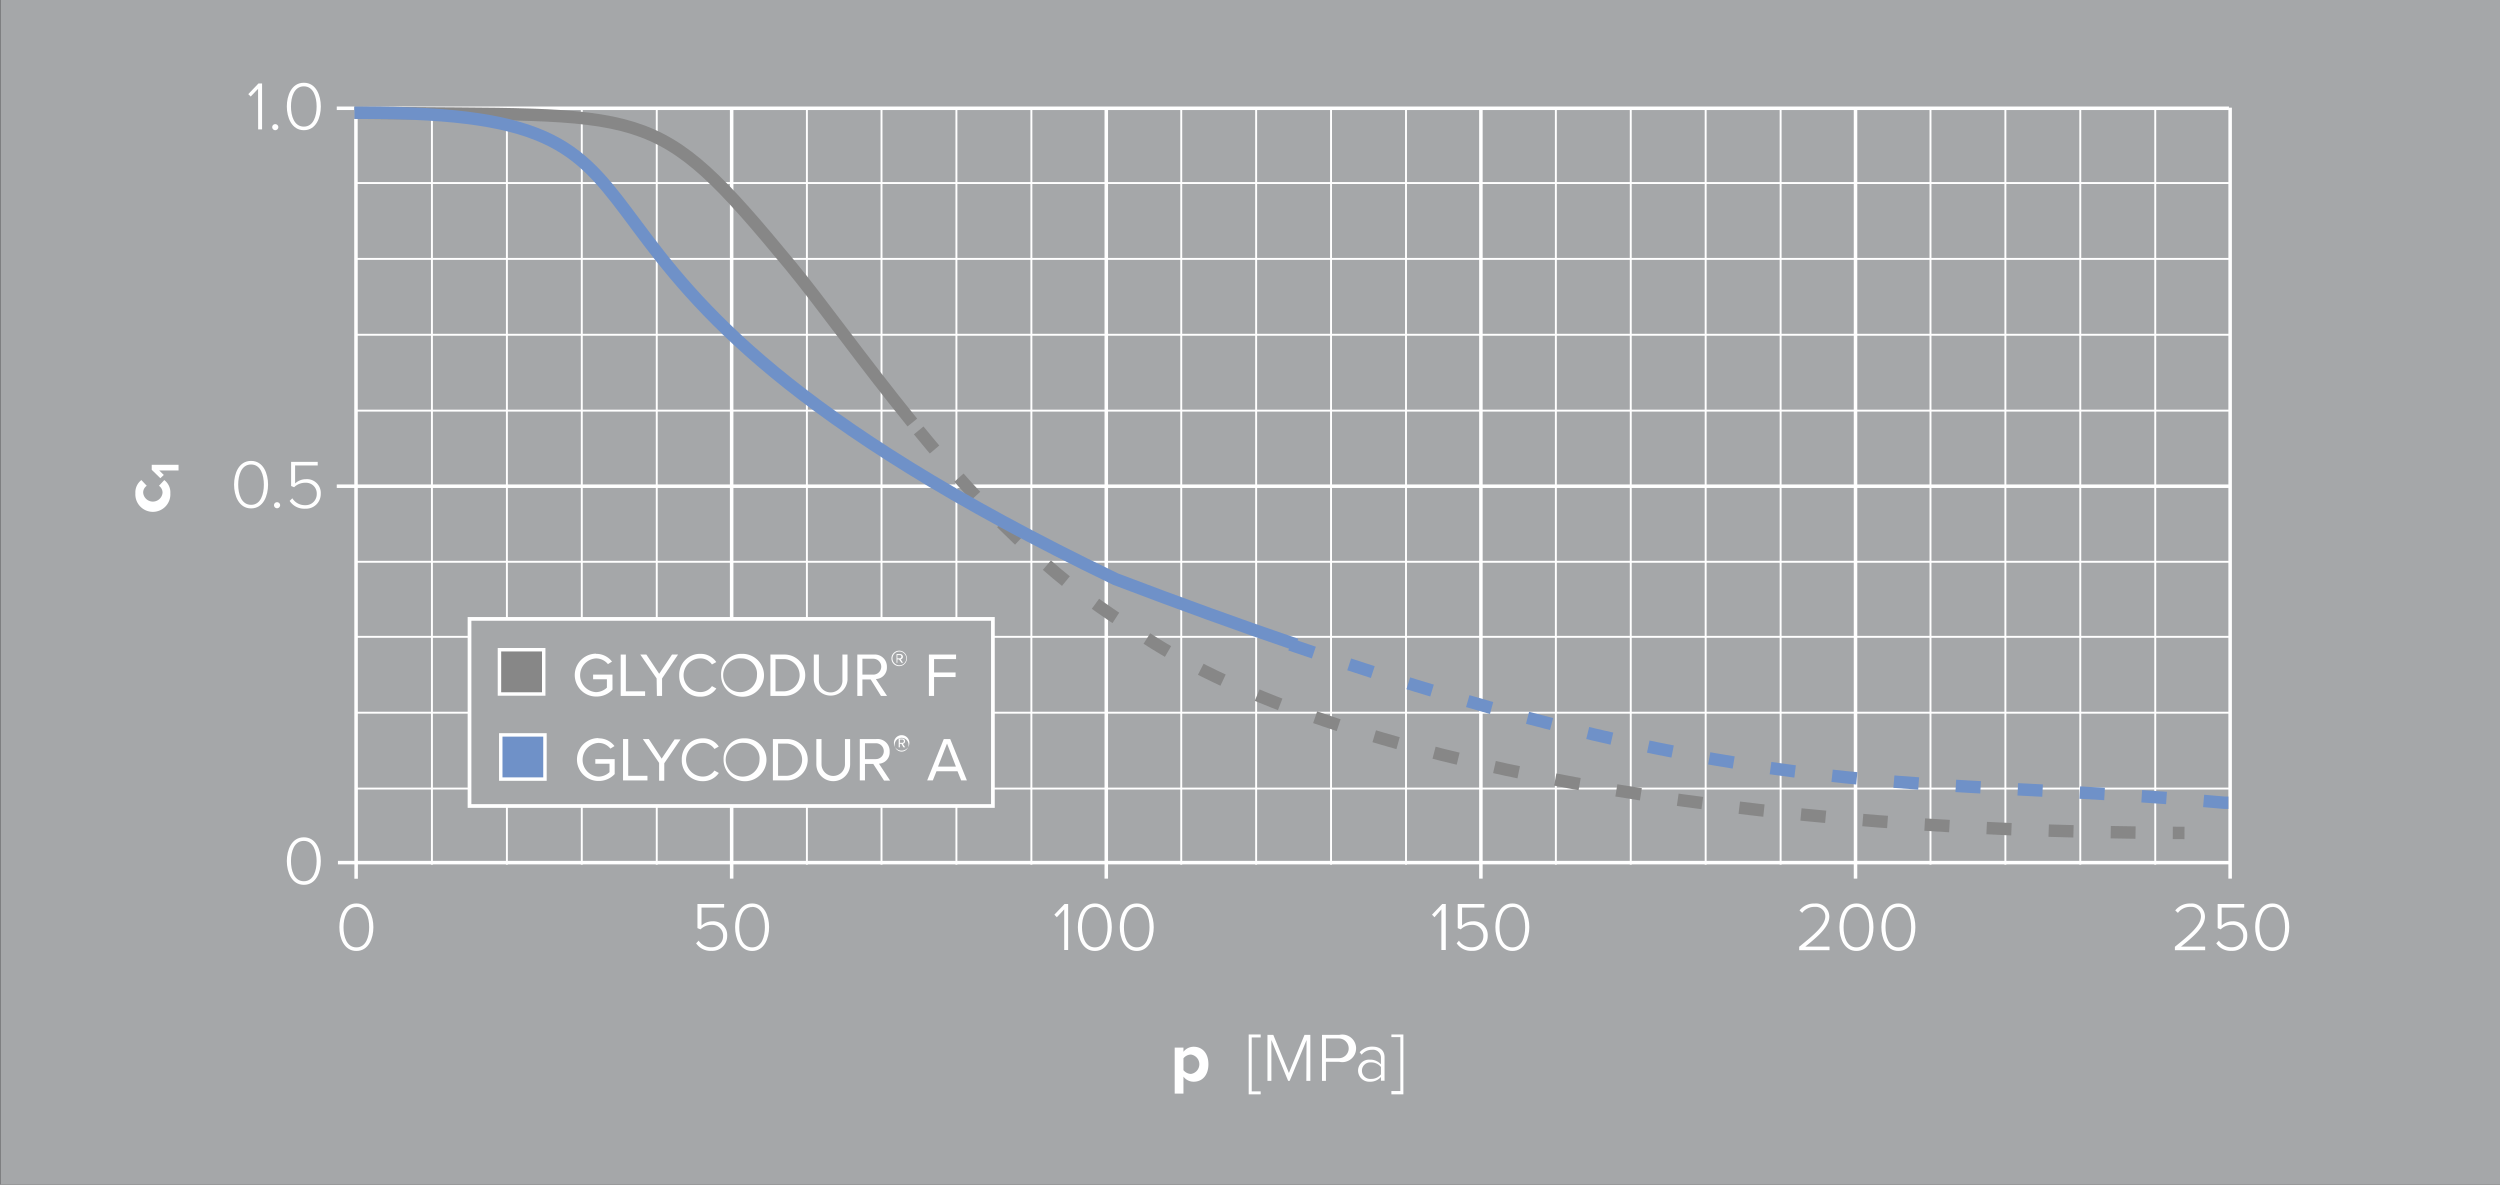 <svg xmlns="http://www.w3.org/2000/svg" viewBox="0 0 362.5 171.77"><rect x="0" y="0" width="362.5" height="171.77" fill="#333333" stroke="none"/><defs><style>.cls-1,.cls-10{fill:#a5a7a9;}.cls-2,.cls-3,.cls-4,.cls-5,.cls-6,.cls-7,.cls-8{fill:none;}.cls-10,.cls-11,.cls-12,.cls-2,.cls-3,.cls-4{stroke:#fff;}.cls-10,.cls-2,.cls-3,.cls-4,.cls-5,.cls-6,.cls-7,.cls-8{stroke-miterlimit:2.61;}.cls-2{stroke-width:0px;}.cls-3{stroke-width:0.51px;}.cls-4{stroke-width:0.28px;}.cls-5,.cls-6{stroke:#878787;}.cls-5,.cls-6,.cls-7,.cls-8{stroke-width:1.8px;}.cls-5,.cls-7{stroke-dasharray:3.6 5.4;}.cls-7,.cls-8{stroke:#6f91c8;}.cls-9{fill:#fff;}.cls-10{stroke-width:0.54px;}.cls-10,.cls-11,.cls-12{fill-rule:evenodd;}.cls-11{fill:#6f91c8;}.cls-11,.cls-12{stroke-miterlimit:10;stroke-width:0.5px;}.cls-12{fill:#878787;}</style></defs><title>drawing_load_factor_01</title><g id="Ebene_1" data-name="Ebene 1"><rect class="cls-1" x="0.05" width="362.5" height="171.77"/></g><g id="Lastfaktor"><polygon class="cls-2" points="323.41 16.02 323.41 125.21 51.79 125.03 51.55 16.02 323.41 16.02 323.41 16.02"/><line class="cls-3" x1="51.61" y1="15.61" x2="51.64" y2="127.42"/><path class="cls-4" d="M62.63,15.61V125.37M73.5,15.61V125.37M84.36,15.61V125.37M95.23,15.61V125.37"/><line class="cls-3" x1="106.09" y1="15.61" x2="106.09" y2="127.4"/><path class="cls-4" d="M117,15.61V125.37M127.82,15.61V125.37M138.68,15.61V125.37M149.55,15.61V125.37"/><line class="cls-3" x1="160.41" y1="15.61" x2="160.41" y2="127.4"/><path class="cls-4" d="M171.28,15.61V125.37M182.14,15.61V125.37M193,15.61V125.37M203.87,15.61V125.37"/><line class="cls-3" x1="214.73" y1="15.61" x2="214.73" y2="127.4"/><path class="cls-4" d="M225.6,15.61V125.37M236.46,15.61V125.37M247.32,15.61V125.37M258.19,15.61V125.37"/><line class="cls-3" x1="269.05" y1="15.61" x2="269.05" y2="127.4"/><path class="cls-4" d="M279.92,15.61V125.37M290.78,15.61V125.37M301.64,15.61V125.37M312.51,15.61V125.37"/><path class="cls-3" d="M323.37,15.61V127.4m0-2.32H49"/><path class="cls-4" d="M323.2,114.34H51.53m271.67-11H51.53m271.67-11H51.53"/><line class="cls-4" x1="323.2" y1="81.46" x2="51.53" y2="81.46"/><line class="cls-3" x1="323.2" y1="70.5" x2="48.83" y2="70.5"/><path class="cls-4" d="M323.2,59.54H51.53m271.67-11H51.53m271.67-11H51.53m271.67-11H51.53"/><line class="cls-3" x1="323.2" y1="15.7" x2="48.83" y2="15.7"/><path class="cls-5" d="M133.21,62.41c8.85,10.87,19,21.25,30.43,28.37,25.61,18.35,82.44,29.87,153.11,30"/><path class="cls-6" d="M51.39,16.35h1c42,.57,42.22-2.08,62.24,22.17,4.3,5.21,10.37,13.75,17.66,22.75"/><path class="cls-7" d="M187.1,93.47c68.9,23.74,91,18.86,135.47,22.93h1.22"/><path class="cls-8" d="M51.39,16.35h1c56.5-.18,13.78,21.59,109.38,67.63,9.43,3.59,18.12,6.74,26.18,9.49"/><path class="cls-9" d="M170.33,158.57V151.9h1.27v.61a1.87,1.87,0,0,1,1.49-.73c1.23,0,2.13.92,2.13,2.53s-.9,2.54-2.13,2.54a1.85,1.85,0,0,1-1.49-.74v2.46Zm2.36-5.66a1.42,1.42,0,0,0-1.09.55v1.71a1.45,1.45,0,0,0,1.09.55,1.42,1.42,0,0,0,0-2.81Z"/><path class="cls-9" d="M181.06,150h1.74v.43h-1.3v7.82h1.3v.43h-1.74Z"/><path class="cls-9" d="M189.45,150.81,187,156.73h-.22l-2.43-5.92v5.92h-.57v-6.67h.85l2.26,5.53,2.26-5.53H190v6.67h-.58Z"/><path class="cls-9" d="M191.69,150.06h2.5a2,2,0,1,1,0,3.9h-1.93v2.77h-.57Zm2.44.52h-1.87v2.86h1.87a1.43,1.43,0,1,0,0-2.86Z"/><path class="cls-9" d="M200.24,156.16a2.07,2.07,0,0,1-1.63.69,1.62,1.62,0,0,1-1.69-1.61,1.59,1.59,0,0,1,1.69-1.59,2.06,2.06,0,0,1,1.63.68v-1a1.15,1.15,0,0,0-1.29-1.11,1.88,1.88,0,0,0-1.51.71l-.29-.35a2.32,2.32,0,0,1,1.85-.82c1,0,1.76.47,1.76,1.55v3.4h-.52Zm0-1.44a1.78,1.78,0,0,0-1.45-.67,1.2,1.2,0,1,0,0,2.39,1.77,1.77,0,0,0,1.45-.66Z"/><path class="cls-9" d="M201.75,158.2h1.3v-7.82h-1.3V150h1.74v8.68h-1.74Z"/><path class="cls-9" d="M19.63,71.52a2.25,2.25,0,0,1,.87-1.91l.78.83a1.17,1.17,0,0,0-.52,1,1.41,1.41,0,0,0,2.81,0,1.22,1.22,0,0,0-.52-1l.77-.83a2.23,2.23,0,0,1,.88,1.91,2.54,2.54,0,1,1-5.07,0Z"/><path class="cls-9" d="M23.09,68.22l.66.65-.5.47L22,68.12V67.4h3.89v.82Z"/><path class="cls-9" d="M51.68,131c1.78,0,2.46,1.85,2.46,3.44s-.68,3.45-2.46,3.45-2.47-1.87-2.47-3.45S49.88,131,51.68,131Zm0,.52c-1.41,0-1.87,1.54-1.87,2.92s.46,2.93,1.87,2.93,1.85-1.56,1.85-2.93S53.08,131.5,51.68,131.5Z"/><path class="cls-9" d="M44.06,121.41c1.78,0,2.46,1.85,2.46,3.44s-.68,3.45-2.46,3.45-2.47-1.87-2.47-3.45S42.26,121.41,44.06,121.41Zm0,.52c-1.41,0-1.87,1.54-1.87,2.92s.46,2.93,1.87,2.93,1.85-1.56,1.85-2.93S45.46,121.93,44.06,121.93Z"/><path class="cls-9" d="M36.41,66.83c1.78,0,2.46,1.85,2.46,3.44s-.68,3.45-2.46,3.45-2.47-1.87-2.47-3.45S34.61,66.83,36.41,66.83Zm0,.52c-1.41,0-1.87,1.54-1.87,2.92S35,73.2,36.41,73.2s1.85-1.56,1.85-2.93S37.81,67.35,36.41,67.35Z"/><path class="cls-9" d="M40.17,72.82a.45.45,0,0,1,.45.43.46.46,0,0,1-.45.45.45.45,0,0,1-.44-.45A.44.44,0,0,1,40.17,72.82Z"/><path class="cls-9" d="M42.39,72.25a2.12,2.12,0,0,0,1.87,1,1.6,1.6,0,0,0,1.67-1.61A1.56,1.56,0,0,0,44.27,70a2.28,2.28,0,0,0-1.62.65l-.44-.18v-3.5h3.86v.52H42.79v2.61a2.32,2.32,0,0,1,1.59-.62,2,2,0,0,1,2.13,2.13,2.13,2.13,0,0,1-2.25,2.15A2.5,2.5,0,0,1,42,72.63Z"/><path class="cls-9" d="M37.42,12.88,36.35,14,36,13.65l1.48-1.55H38v6.66h-.57Z"/><path class="cls-9" d="M39.91,18a.45.45,0,0,1,.45.43.46.46,0,0,1-.45.45.45.45,0,0,1-.44-.45A.44.44,0,0,1,39.91,18Z"/><path class="cls-9" d="M44.06,12c1.78,0,2.46,1.85,2.46,3.44s-.68,3.44-2.46,3.44S41.59,17,41.59,15.44,42.26,12,44.06,12Zm0,.52c-1.41,0-1.87,1.54-1.87,2.92s.46,2.92,1.87,2.92,1.85-1.56,1.85-2.92S45.46,12.52,44.06,12.52Z"/><path class="cls-9" d="M101.31,136.4a2.12,2.12,0,0,0,1.87.95,1.6,1.6,0,0,0,1.67-1.61,1.56,1.56,0,0,0-1.66-1.63,2.28,2.28,0,0,0-1.62.65l-.44-.18v-3.5H105v.52h-3.28v2.61a2.32,2.32,0,0,1,1.59-.62,2,2,0,0,1,2.13,2.13,2.13,2.13,0,0,1-2.25,2.15,2.5,2.5,0,0,1-2.25-1.09Z"/><path class="cls-9" d="M109.06,131c1.78,0,2.46,1.85,2.46,3.44s-.68,3.45-2.46,3.45-2.47-1.87-2.47-3.45S107.26,131,109.06,131Zm0,.52c-1.41,0-1.87,1.54-1.87,2.92s.46,2.93,1.87,2.93,1.85-1.56,1.85-2.93S110.46,131.5,109.06,131.5Z"/><path class="cls-9" d="M154.31,131.86,153.24,133l-.36-.37,1.48-1.55h.52v6.67h-.57Z"/><path class="cls-9" d="M158.76,131c1.77,0,2.45,1.85,2.45,3.44s-.68,3.45-2.45,3.45-2.47-1.87-2.47-3.45S157,131,158.76,131Zm0,.52c-1.41,0-1.87,1.54-1.87,2.92s.46,2.93,1.87,2.93,1.84-1.56,1.84-2.93S160.15,131.5,158.76,131.5Z"/><path class="cls-9" d="M164.84,131c1.77,0,2.45,1.85,2.45,3.44s-.68,3.45-2.45,3.45-2.47-1.87-2.47-3.45S163,131,164.84,131Zm0,.52c-1.41,0-1.87,1.54-1.87,2.92s.46,2.93,1.87,2.93,1.84-1.56,1.84-2.93S166.23,131.5,164.84,131.5Z"/><path class="cls-9" d="M209,131.86,208,133l-.36-.37,1.48-1.55h.52v6.67H209Z"/><path class="cls-9" d="M211.55,136.4a2.12,2.12,0,0,0,1.87.95,1.6,1.6,0,0,0,1.67-1.61,1.56,1.56,0,0,0-1.66-1.63,2.28,2.28,0,0,0-1.62.65l-.44-.18v-3.5h3.86v.52H212v2.61a2.32,2.32,0,0,1,1.59-.62,2,2,0,0,1,2.13,2.13,2.13,2.13,0,0,1-2.25,2.15,2.5,2.5,0,0,1-2.25-1.09Z"/><path class="cls-9" d="M219.3,131c1.77,0,2.45,1.85,2.45,3.44s-.68,3.45-2.45,3.45-2.47-1.87-2.47-3.45S217.5,131,219.3,131Zm0,.52c-1.41,0-1.87,1.54-1.87,2.92s.46,2.93,1.87,2.93,1.85-1.56,1.85-2.93S220.7,131.5,219.3,131.5Z"/><path class="cls-9" d="M260.88,137.28c2.27-1.83,3.79-3.13,3.79-4.41a1.38,1.38,0,0,0-1.52-1.37,2.18,2.18,0,0,0-1.83.87l-.39-.36a2.71,2.71,0,0,1,2.22-1,1.92,1.92,0,0,1,2.1,1.89c0,1.46-1.55,2.8-3.48,4.36h3.51v.52h-4.4Z"/><path class="cls-9" d="M269.19,131c1.78,0,2.46,1.85,2.46,3.44s-.68,3.45-2.46,3.45-2.47-1.87-2.47-3.45S267.39,131,269.19,131Zm0,.52c-1.41,0-1.87,1.54-1.87,2.92s.46,2.93,1.87,2.93,1.85-1.56,1.85-2.93S270.59,131.5,269.19,131.5Z"/><path class="cls-9" d="M275.27,131c1.78,0,2.46,1.85,2.46,3.44s-.68,3.45-2.46,3.45-2.47-1.87-2.47-3.45S273.47,131,275.27,131Zm0,.52c-1.41,0-1.87,1.54-1.87,2.92s.46,2.93,1.87,2.93,1.85-1.56,1.85-2.93S276.67,131.5,275.27,131.5Z"/><path class="cls-9" d="M315.36,137.28c2.27-1.83,3.78-3.13,3.78-4.41a1.37,1.37,0,0,0-1.51-1.37,2.18,2.18,0,0,0-1.83.87l-.39-.36a2.71,2.71,0,0,1,2.22-1,1.92,1.92,0,0,1,2.09,1.89c0,1.46-1.54,2.8-3.47,4.36h3.5v.52h-4.39Z"/><path class="cls-9" d="M321.74,136.4a2.12,2.12,0,0,0,1.87.95,1.6,1.6,0,0,0,1.66-1.61,1.55,1.55,0,0,0-1.65-1.63,2.28,2.28,0,0,0-1.62.65l-.44-.18v-3.5h3.85v.52h-3.27v2.61a2.32,2.32,0,0,1,1.59-.62,2,2,0,0,1,2.12,2.13,2.12,2.12,0,0,1-2.24,2.15,2.5,2.5,0,0,1-2.25-1.09Z"/><path class="cls-9" d="M329.49,131c1.77,0,2.45,1.85,2.45,3.44s-.68,3.45-2.45,3.45S327,136,327,134.42,327.69,131,329.49,131Zm0,.52c-1.41,0-1.87,1.54-1.87,2.92s.46,2.93,1.87,2.93,1.84-1.56,1.84-2.93S330.88,131.5,329.49,131.5Z"/><polygon class="cls-10" points="68.08 89.74 143.97 89.74 143.97 116.87 68.08 116.87 68.08 89.74 68.08 89.74"/><polygon class="cls-11" points="72.61 106.56 79.02 106.56 79.02 112.97 72.61 112.97 72.61 106.56 72.61 106.56"/><polygon class="cls-12" points="72.42 94.21 78.84 94.21 78.84 100.63 72.42 100.63 72.42 94.21 72.42 94.21"/><path class="cls-9" d="M86.41,94.81a2.85,2.85,0,0,1,2.33,1.12l-.59.37a2.21,2.21,0,0,0-1.74-.83,2.45,2.45,0,0,0,0,4.89A2.36,2.36,0,0,0,88,99.71V98.49H86v-.67h2.81V100a3.14,3.14,0,0,1-2.36,1,3.11,3.11,0,0,1,0-6.22Z"/><path class="cls-9" d="M90,94.91h.75v5.33h2.79v.67H90Z"/><path class="cls-9" d="M95.21,98.37l-2.37-3.46h.88l1.86,2.79,1.86-2.79h.88L96,98.37v2.54h-.75Z"/><path class="cls-9" d="M98.49,97.91a3,3,0,0,1,3.07-3.1,2.7,2.7,0,0,1,2.3,1.19l-.63.35a2,2,0,0,0-1.67-.88,2.44,2.44,0,0,0,0,4.88,2,2,0,0,0,1.67-.87l.64.35a2.74,2.74,0,0,1-2.31,1.19A3,3,0,0,1,98.49,97.91Z"/><path class="cls-9" d="M107.56,94.81a3.11,3.11,0,1,1-3,3.1A2.93,2.93,0,0,1,107.56,94.81Zm0,.66a2.45,2.45,0,1,0,2.2,2.44A2.22,2.22,0,0,0,107.56,95.47Z"/><path class="cls-9" d="M111.71,94.91h2.05a3,3,0,1,1,0,6h-2.05Zm2.05,5.33a2.34,2.34,0,0,0,0-4.67h-1.31v4.67Z"/><path class="cls-9" d="M118,94.91h.74v3.65a1.71,1.71,0,1,0,3.41,0V94.91h.74v3.66a2.45,2.45,0,0,1-4.89,0Z"/><path class="cls-9" d="M126.25,98.52h-1.2v2.39h-.74v-6h2.41a1.75,1.75,0,0,1,1.88,1.81A1.65,1.65,0,0,1,127,98.46l1.62,2.45h-.88Zm.38-3h-1.58v2.3h1.58a1.15,1.15,0,1,0,0-2.3Z"/><path class="cls-9" d="M129.26,95.47a1.12,1.12,0,1,1,1.11,1.12A1.11,1.11,0,0,1,129.26,95.47Zm.15,0a1,1,0,1,0,1-1A1,1,0,0,0,129.41,95.47Zm.94.14h-.23v.5H130V94.84h.52a.38.38,0,0,1,.4.39.37.37,0,0,1-.32.37l.34.51h-.21Zm-.23-.63v.48h.35a.23.23,0,0,0,.23-.23.23.23,0,0,0-.23-.25Z"/><path class="cls-9" d="M134.69,94.91h3.94v.66h-3.19v1.94h3.12v.66h-3.12v2.74h-.75Z"/><path class="cls-9" d="M86.77,107.06a2.85,2.85,0,0,1,2.33,1.12l-.59.37a2.21,2.21,0,0,0-1.74-.83,2.45,2.45,0,0,0,0,4.89,2.34,2.34,0,0,0,1.61-.65v-1.22H86.32v-.67h2.81v2.17a3.14,3.14,0,0,1-2.36,1,3.11,3.11,0,0,1,0-6.22Z"/><path class="cls-9" d="M90.34,107.16h.75v5.33h2.79v.67H90.34Z"/><path class="cls-9" d="M95.57,110.62l-2.36-3.46h.87L95.94,110l1.87-2.79h.87l-2.36,3.46v2.54h-.75Z"/><path class="cls-9" d="M98.86,110.16a3,3,0,0,1,3.06-3.1,2.67,2.67,0,0,1,2.3,1.19l-.63.35a2,2,0,0,0-1.67-.88,2.44,2.44,0,0,0,0,4.88,2,2,0,0,0,1.67-.87l.64.35a2.73,2.73,0,0,1-2.31,1.19A3,3,0,0,1,98.86,110.16Z"/><path class="cls-9" d="M107.92,107.06a3.11,3.11,0,1,1-3,3.1A2.93,2.93,0,0,1,107.92,107.06Zm0,.66a2.45,2.45,0,1,0,2.21,2.44A2.22,2.22,0,0,0,107.92,107.72Z"/><path class="cls-9" d="M112.07,107.16h2.05a3,3,0,1,1,0,6h-2.05Zm2.05,5.33a2.34,2.34,0,0,0,0-4.67h-1.3v4.67Z"/><path class="cls-9" d="M118.37,107.16h.75v3.65a1.7,1.7,0,1,0,3.4,0v-3.65h.75v3.66a2.45,2.45,0,0,1-4.9,0Z"/><path class="cls-9" d="M126.62,110.77h-1.2v2.39h-.75v-6h2.41A1.75,1.75,0,0,1,129,109a1.65,1.65,0,0,1-1.55,1.74l1.62,2.45h-.88Zm.37-3h-1.57v2.3H127a1.15,1.15,0,1,0,0-2.3Z"/><path class="cls-9" d="M129.62,107.72a1.12,1.12,0,1,1,1.12,1.12A1.11,1.11,0,0,1,129.62,107.72Zm.15,0a1,1,0,1,0,1.93,0,1,1,0,0,0-1.93,0Zm.94.14h-.23v.5h-.17v-1.27h.52a.39.39,0,0,1,.41.39.37.37,0,0,1-.33.37l.34.51H131Zm-.23-.63v.48h.35a.23.23,0,0,0,.23-.23.23.23,0,0,0-.23-.25Z"/><path class="cls-9" d="M138.84,111.83h-3.05l-.53,1.33h-.82l2.41-6h.93l2.42,6h-.83Zm-2.83-.67h2.6l-1.29-3.34Z"/></g></svg>